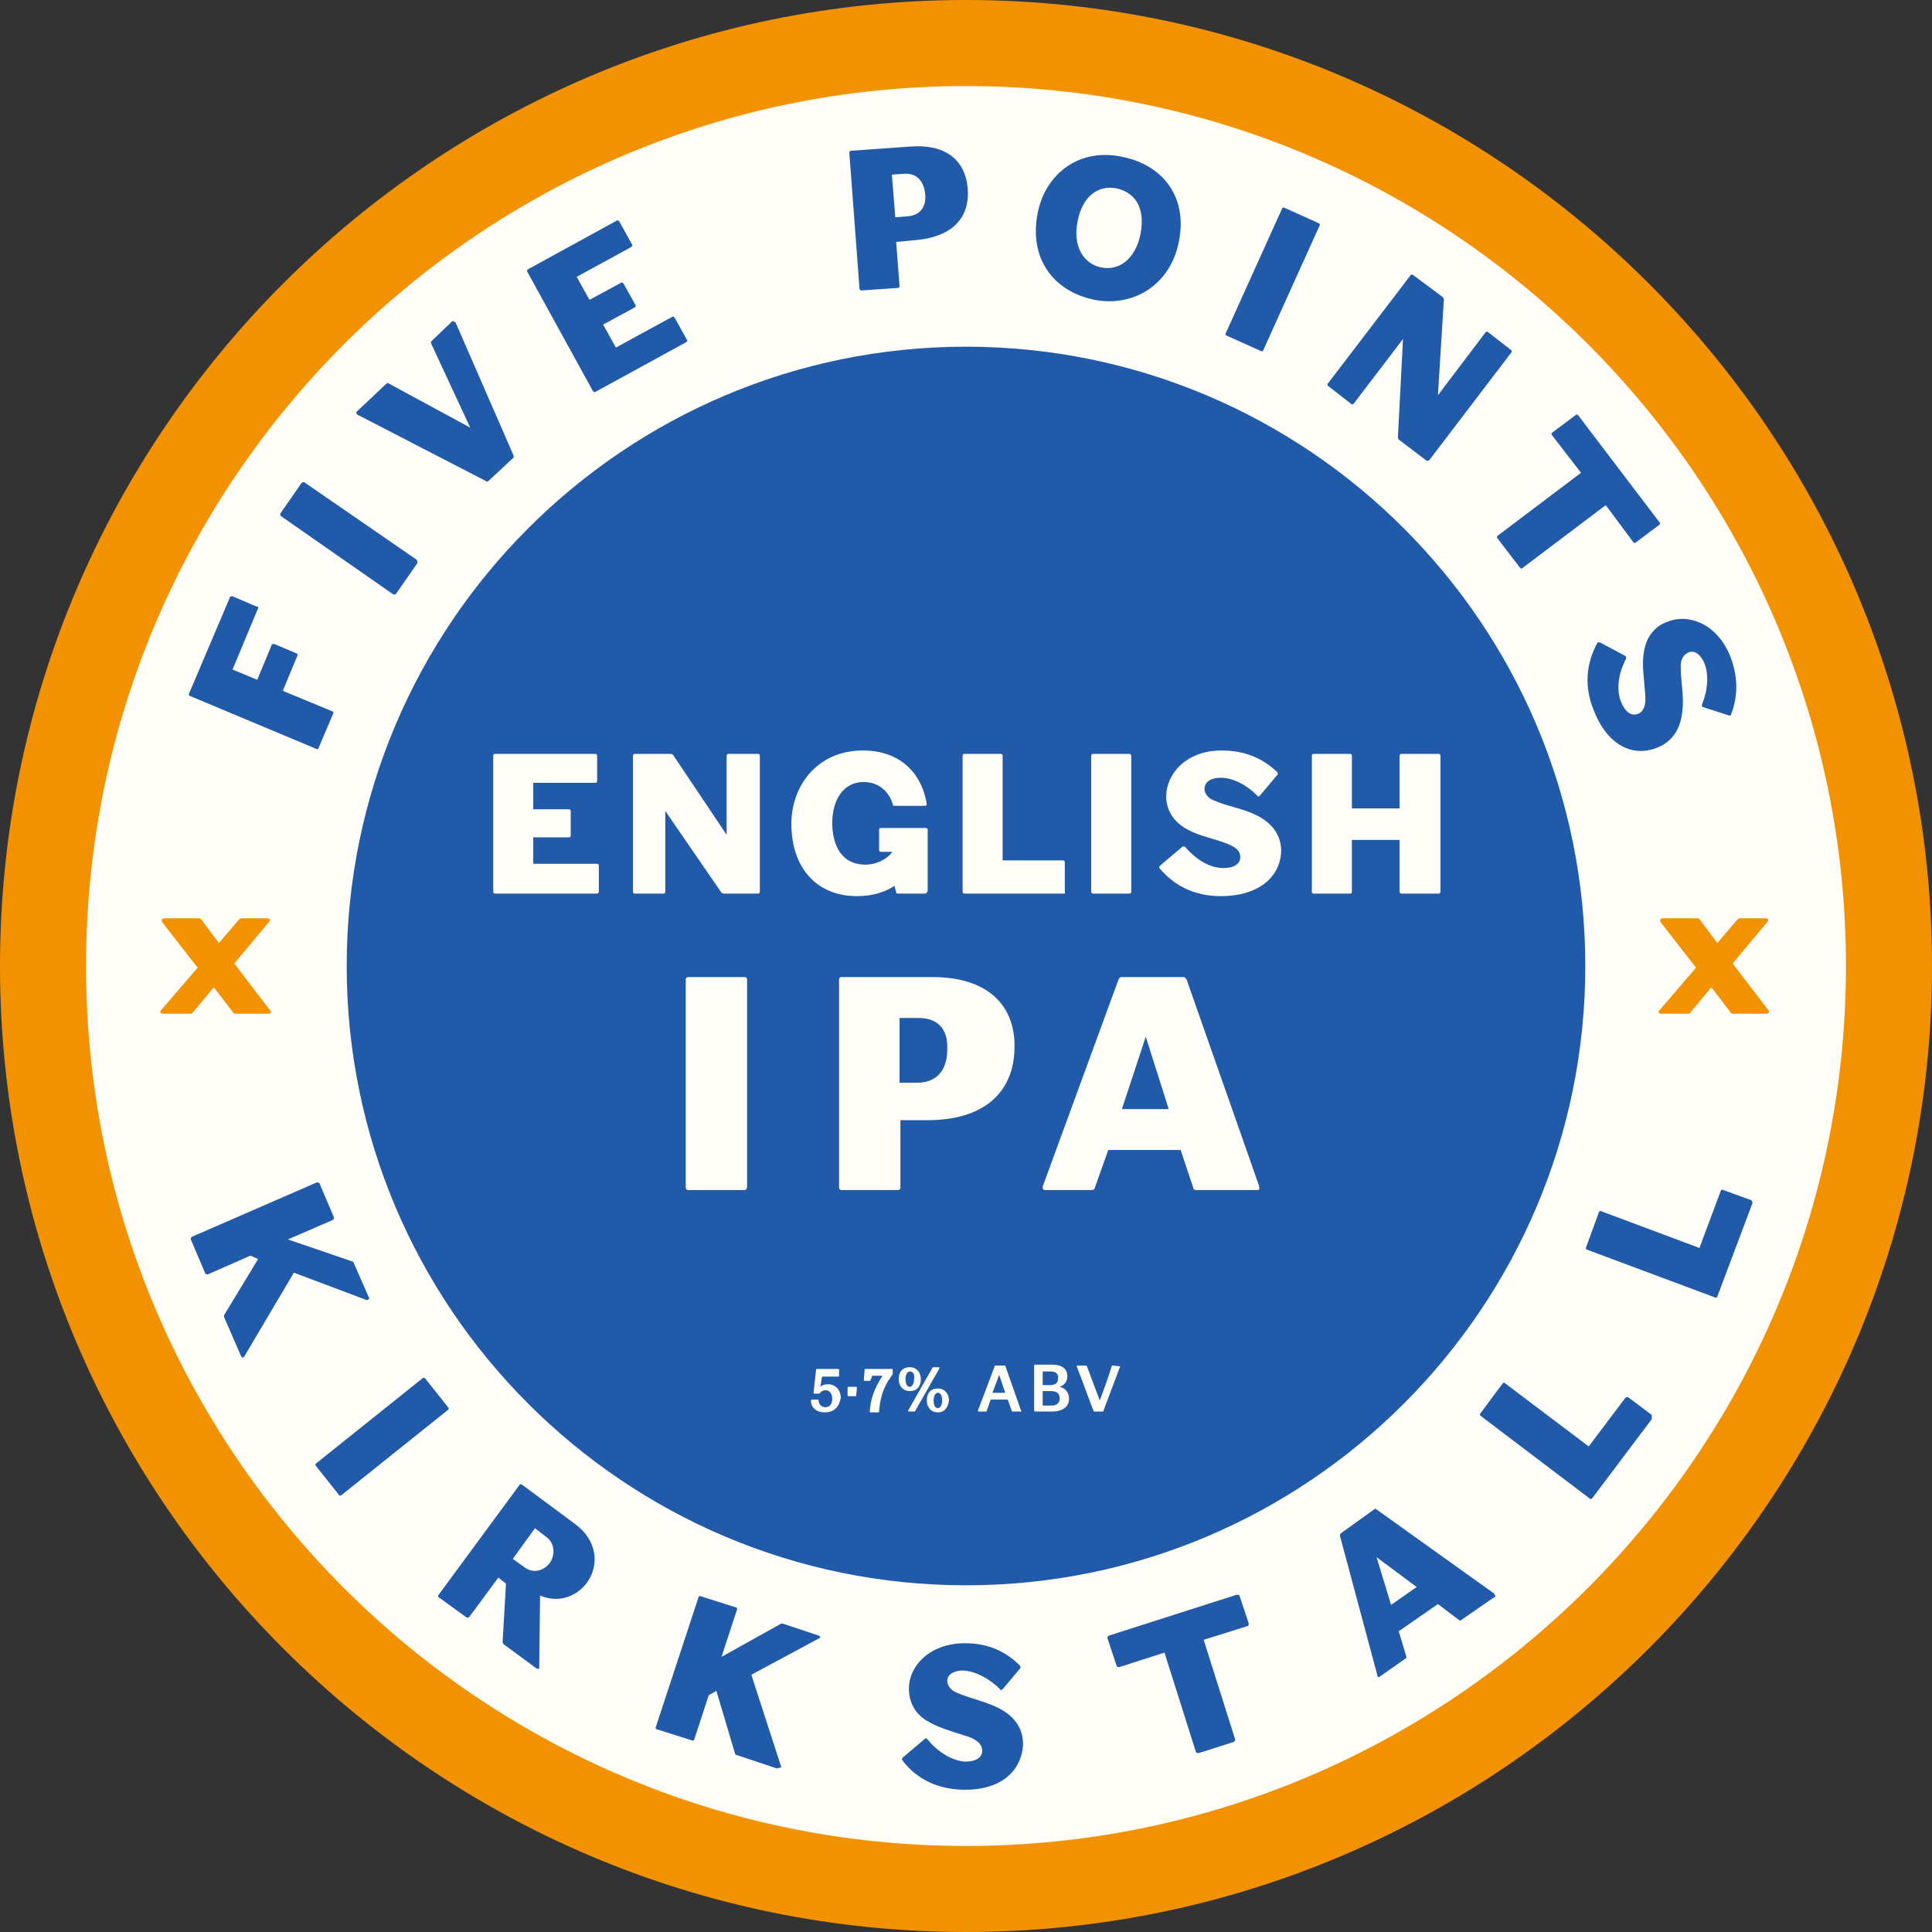 <?xml version="1.0" encoding="utf-8"?>
<!-- Generator: Adobe Illustrator 23.0.2, SVG Export Plug-In . SVG Version: 6.00 Build 0)  -->
<svg version="1.1" id="Layer_1" xmlns="http://www.w3.org/2000/svg" xmlns:xlink="http://www.w3.org/1999/xlink" x="0px" y="0px"
	 width="226.8px" height="226.8px" viewBox="0 0 226.8 226.8" style="enable-background:new 0 0 226.8 226.8;" xml:space="preserve"
	>
<rect x="0" y="0" width="226.8" height="226.8" fill="#333333" stroke="none"/>
<style type="text/css">
	.st0{display:none;}
	.st1{display:inline;}
	.st2{fill:#FFFDF8;}
	.st3{fill:#215AA8;}
	.st4{fill:#F39200;}
</style>
<g class="st0">
	<g class="st1">
		<g>
			<g>
				<g>
					<path class="st2" d="M-397.8,243.6l70.4,216.6l227.7,0l70.4-216.6l-184.2-133.9L-397.8,243.6z"/>
				</g>
			</g>
		</g>
	</g>
</g>
<g>
	<g>
		<path class="st2" d="M113.4,217.2c-57.3,0-103.8-46.6-103.8-103.8S56.1,9.6,113.4,9.6c57.3,0,103.8,46.6,103.8,103.8
			S170.7,217.2,113.4,217.2z"/>
		<path class="st3" d="M113.4,186.1c-40.1,0-72.7-32.6-72.7-72.7s32.6-72.7,72.7-72.7c40.1,0,72.7,32.6,72.7,72.7
			S153.5,186.1,113.4,186.1z"/>
	</g>
	<g>
		<g>
			<g>
				<g>
					<path class="st3" d="M30.3,71.4l-3,7.2l2.9,1.2l1.7-4.1c0-0.1,0.2-0.1,0.3-0.1l2.6,1.1c0.1,0,0.2,0.2,0.1,0.3l-1.7,4.1l5.8,2.4
						c0.1,0,0.2,0.2,0.1,0.3l-1.7,4c0,0.1-0.2,0.2-0.3,0.1l-14.8-6.2c-0.1,0-0.2-0.2-0.1-0.3l4.8-11.3c0-0.1,0.2-0.1,0.3-0.1
						l2.8,1.2C30.3,71.2,30.4,71.3,30.3,71.4z"/>
					<path class="st3" d="M49,66.1l-2.5,3.6c-0.1,0.1-0.2,0.1-0.3,0.1L33,60.6c-0.1-0.1-0.1-0.2-0.1-0.3l2.5-3.6
						c0.1-0.1,0.2-0.1,0.3-0.1l13.2,9.1C49,65.8,49,66,49,66.1z"/>
					<path class="st3" d="M53.5,37.9l6.8,15.6c0,0.1,0,0.2,0,0.2l-3,2.8c-0.1,0-0.2,0.1-0.2,0l-15.1-7.8c0,0-0.1,0-0.1-0.1
						c-0.1-0.1-0.1-0.2,0-0.3l3.5-3.3c0.1,0,0.2-0.1,0.2,0l9.6,5.2l-4.6-9.9c0-0.1,0-0.2,0-0.2l2.5-2.4
						C53.2,37.7,53.3,37.7,53.5,37.9C53.4,37.8,53.5,37.8,53.5,37.9z"/>
					<path class="st3" d="M80.5,40.2L69.9,46c-0.1,0.1-0.2,0-0.3-0.1l-7.7-14c-0.1-0.1,0-0.2,0.1-0.3l10.4-5.7
						c0.1-0.1,0.2,0,0.3,0.1l1.5,2.7c0.1,0.1,0,0.2-0.1,0.3l-6.4,3.5l1.5,2.7l3.7-2c0.1-0.1,0.2,0,0.3,0.1l1.4,2.5
						c0.1,0.1,0,0.2-0.1,0.3l-3.7,2l1.5,2.7l6.6-3.6c0.1-0.1,0.2,0,0.3,0.1l1.5,2.7C80.6,40,80.6,40.2,80.5,40.2z"/>
					<path class="st3" d="M107.3,28.2l-2.1,0.2l0.4,5.2c0,0.1-0.1,0.2-0.2,0.2l-4.3,0.3c-0.1,0-0.2-0.1-0.2-0.2l-1.2-16
						c0-0.1,0.1-0.2,0.2-0.2l7-0.5c4-0.3,6.4,1.5,6.7,4.9C113.9,25.8,111.5,27.9,107.3,28.2z M106.1,20.4l-1.4,0.1l0.4,5l1.4-0.1
						c1.4-0.1,2.3-1,2.1-2.7C108.4,21.1,107.5,20.3,106.1,20.4z"/>
					<path class="st3" d="M128.5,35.2c-4.9-1-7.7-4.9-6.7-10.1c0.8-4.4,4.6-7.8,9.9-6.7c5,1,7.7,4.9,6.7,9.9
						C137.5,33.2,133.3,36.1,128.5,35.2z M131,22.1c-2.2-0.4-4,1.1-4.5,3.9c-0.6,2.9,0.7,5,2.8,5.4c2,0.4,4-0.9,4.6-4
						C134.5,24.1,133,22.5,131,22.1z"/>
					<path class="st3" d="M148,41.2l-4-1.8c-0.1,0-0.2-0.2-0.1-0.3l6.6-14.6c0-0.1,0.2-0.2,0.3-0.1l4,1.8c0.1,0,0.2,0.2,0.1,0.3
						l-6.6,14.6C148.3,41.2,148.1,41.3,148,41.2z"/>
					<path class="st3" d="M167.5,54.1l-3.3-2.5c0,0-0.1-0.2-0.1-0.2l0.6-11.6l-5.8,7.6c-0.1,0.1-0.2,0.1-0.3,0l-2.7-2.1
						c-0.1-0.1-0.1-0.2,0-0.3l9.7-12.7c0.1-0.1,0.2-0.1,0.3,0l3.5,2.6c0,0,0.1,0.2,0.1,0.2l-0.7,11.3l5.6-7.4c0.1-0.1,0.2-0.1,0.3,0
						l2.7,2.1c0.1,0.1,0.1,0.2,0,0.3L167.8,54C167.7,54.1,167.6,54.1,167.5,54.1z"/>
					<path class="st3" d="M191.7,63.6l-3.2-4.3l-9.8,7.4c-0.1,0.1-0.2,0-0.3-0.1l-2.6-3.4c-0.1-0.1-0.1-0.2,0-0.3l9.8-7.4l-3.4-4.4
						c-0.1-0.1-0.1-0.2,0-0.3l2.8-2.1c0.1-0.1,0.2,0,0.3,0.1l9.5,12.5c0.1,0.1,0.1,0.2,0,0.3l-2.8,2.1
						C191.9,63.8,191.7,63.7,191.7,63.6z"/>
					<path class="st3" d="M187.1,83.4c-1.3-3.1-0.7-5.9,0.4-7.9c0,0,0.1-0.1,0.1-0.1c0.1,0,0.1,0,0.2,0l3,1.6
						c0.1,0.1,0.1,0.2,0.1,0.3c-0.9,1.7-1.2,3.6-0.6,5.1c0.5,1.2,1.2,1.7,2,1.4c1-0.4,0.9-1.9,0.8-2.7c-0.1-1.5-0.4-3.1-0.1-4.7
						c0.3-1.7,1.3-2.9,2.7-3.4c2.4-1,5.8,0.1,7.4,4c1.1,2.8,0.8,5.1,0.1,6.9c0,0.1-0.1,0.1-0.1,0.1c0,0-0.1,0-0.1,0l-3.1-1
						c-0.1,0-0.1-0.1-0.1-0.1c0,0,0-0.1,0-0.2c0.7-1.7,0.8-3.5,0.3-4.8c-0.5-1.2-1.3-1.6-1.9-1.3c-0.7,0.3-0.9,1-0.9,1.6
						c0,1.8,0.4,3.5,0.2,5.2c-0.2,2.4-1.4,3.7-2.8,4.3C191.7,89,188.7,87.5,187.1,83.4z"/>
				</g>
			</g>
			<g>
				<g>
					<g>
						<g>
							<path class="st3" d="M28.3,159.2l-2-4.6c0,0,0-0.2,0-0.2l4-6.6l-0.9-0.4l-5,2.2c-0.1,0-0.2,0-0.3-0.1l-1.7-4
								c0-0.1,0-0.2,0.1-0.3l14.7-6.4c0.1,0,0.2,0,0.3,0.1l1.7,4c0,0.1,0,0.2-0.1,0.3l-5.3,2.3l7.6,2.6c0,0,0.1,0.1,0.1,0.1l1.8,4.1
								c0.1,0.1,0,0.2-0.1,0.3c0,0-0.1,0-0.2,0l-8.5-3.2l-5.8,9.8c0,0.1-0.1,0.1-0.1,0.1C28.5,159.4,28.4,159.4,28.3,159.2z"/>
							<path class="st3" d="M39.8,175.5l-2.7-3.4c-0.1-0.1-0.1-0.2,0-0.3l12.5-10c0.1-0.1,0.2-0.1,0.3,0l2.7,3.4
								c0.1,0.1,0.1,0.2,0,0.3l-12.5,10C40,175.6,39.8,175.6,39.8,175.5z"/>
							<path class="st3" d="M62.9,195.8l-3.8-2.8c0,0-0.1-0.2-0.1-0.2l0.4-6.9l-0.9-0.7l-3.4,4.6c-0.1,0.1-0.2,0.1-0.3,0.1l-3.3-2.4
								c-0.1-0.1-0.1-0.2,0-0.3l9.5-12.9c0.1-0.1,0.2-0.1,0.3,0l6.2,4.6c2.6,1.9,2.9,4.8,1.4,6.9c-1.3,1.7-3.4,2.4-5.5,1.5l-0.1,8.5
								c0,0.1,0,0.1,0,0.1C63.1,195.9,63,195.9,62.9,195.8z M64.1,180.4l-1.3-1l-2.6,3.6l1.4,1c0.9,0.7,2.2,0.5,3-0.6
								C65.2,182.4,65.1,181.1,64.1,180.4z"/>
							<path class="st3" d="M91.2,207.6l-4.8-1.6c0,0-0.1-0.1-0.1-0.1l-2.2-7.4l-0.9,0.5l-1.7,5.2c0,0.1-0.2,0.2-0.3,0.1l-4.1-1.3
								c-0.1,0-0.2-0.2-0.1-0.3l5-15.2c0-0.1,0.2-0.2,0.3-0.1l4.1,1.3c0.1,0,0.2,0.2,0.1,0.3l-1.8,5.5l7-3.9c0,0,0.2,0,0.2,0
								l4.2,1.4c0.1,0,0.2,0.2,0.2,0.2c0,0-0.1,0.1-0.1,0.1l-8,4.3l3.5,10.8c0,0.1,0,0.1,0,0.1C91.4,207.5,91.3,207.6,91.2,207.6z"
								/>
							<path class="st3" d="M113,210.1c-3.4-0.1-5.7-1.6-7.1-3.5c0,0,0-0.1,0-0.1c0-0.1,0-0.1,0.1-0.2l2.6-2.2
								c0.1-0.1,0.2,0,0.3,0.1c1.2,1.5,2.9,2.5,4.4,2.6c1.3,0,2-0.5,2-1.3c0-1.1-1.4-1.6-2.2-1.8c-1.5-0.5-3-0.9-4.3-1.7
								c-1.5-0.9-2.1-2.3-2.1-3.8c0-2.6,2.4-5.3,6.6-5.3c3,0,5,1.2,6.4,2.6c0,0,0.1,0.1,0.1,0.2c0,0,0,0.1,0,0.1l-2.1,2.5
								c0,0-0.1,0.1-0.2,0.1c0,0-0.1,0-0.1-0.1c-1.3-1.3-2.9-2.1-4.3-2.2c-1.3,0-1.9,0.6-1.9,1.2c0,0.7,0.6,1.2,1.1,1.4
								c1.6,0.7,3.3,1,4.9,1.8c2.2,1.1,2.9,2.7,2.9,4.3C119.9,208,117.4,210.2,113,210.1z"/>
							<path class="st3" d="M146.4,190.9l-5.1,1.6l3.7,11.7c0,0.1,0,0.2-0.2,0.3l-4.1,1.3c-0.1,0-0.2,0-0.3-0.1l-3.7-11.7l-5.3,1.7
								c-0.1,0-0.2,0-0.3-0.1l-1.1-3.3c0-0.1,0-0.2,0.2-0.3l15-4.8c0.1,0,0.2,0,0.3,0.1l1.1,3.3
								C146.6,190.8,146.5,190.9,146.4,190.9z"/>
							<path class="st3" d="M175.4,187.5l-3.9,2.7c-0.1,0.1-0.2,0-0.2,0l-2.5-1.9l-4.6,3.2l0.9,3c0,0.1,0,0.2-0.1,0.2l-3,2.1
								c-0.1,0.1-0.2,0.1-0.3,0c0,0,0-0.1,0-0.1l-4.4-16.4c0-0.1,0-0.2,0.1-0.3l3.9-2.8c0.1-0.1,0.2-0.1,0.3,0l13.7,9.8
								c0,0,0.1,0,0.1,0.1C175.6,187.4,175.6,187.5,175.4,187.5z M161.6,182.8l1.7,5.6l3-2.1L161.6,182.8z"/>
							<path class="st3" d="M193.9,166.6l-7,9.3c-0.1,0.1-0.2,0.1-0.3,0l-12.8-9.7c-0.1-0.1-0.1-0.2,0-0.3l2.6-3.5
								c0.1-0.1,0.2-0.1,0.3,0l9.8,7.4l4.3-5.7c0.1-0.1,0.2-0.1,0.3-0.1l2.8,2.1C193.9,166.4,193.9,166.5,193.9,166.6z"/>
							<path class="st3" d="M205.7,141.3l-4.1,10.9c0,0.1-0.2,0.2-0.3,0.1l-15-5.6c-0.1,0-0.2-0.2-0.1-0.3l1.5-4.1
								c0-0.1,0.2-0.2,0.3-0.1l11.5,4.3l2.5-6.7c0-0.1,0.2-0.2,0.3-0.1l3.3,1.2C205.7,141.1,205.8,141.2,205.7,141.3z"/>
						</g>
					</g>
				</g>
			</g>
		</g>
	</g>
	<g>
		<g>
			<path class="st4" d="M31.6,119h-4c0,0-0.1,0-0.2-0.1l-2.3-3l-2.5,3c0,0-0.1,0.1-0.2,0.1h-3.3c-0.1,0-0.3-0.1-0.3-0.2
				c0,0,0-0.1,0.1-0.2l4.3-5l-4.2-5.4c0,0,0-0.1,0-0.2c0-0.1,0.1-0.2,0.3-0.2h4.1c0,0,0.1,0,0.2,0.1l2.1,2.8l2.4-2.8
				c0,0,0.2-0.1,0.2-0.1h3.1c0.1,0,0.3,0.1,0.3,0.2c0,0,0,0.1-0.1,0.2l-4.1,4.9l4.2,5.5c0,0,0.1,0.1,0.1,0.2
				C31.8,118.9,31.7,119,31.6,119z"/>
		</g>
	</g>
	<g>
		<g>
			<path class="st4" d="M207.4,119h-4c0,0-0.1,0-0.2-0.1l-2.3-3l-2.5,3c0,0-0.1,0.1-0.2,0.1H195c-0.1,0-0.3-0.1-0.3-0.2
				c0,0,0-0.1,0.1-0.2l4.3-5l-4.2-5.4c0,0,0-0.1,0-0.2c0-0.1,0.1-0.2,0.3-0.2h4.1c0,0,0.1,0,0.2,0.1l2.1,2.8l2.4-2.8
				c0,0,0.2-0.1,0.2-0.1h3.1c0.1,0,0.3,0.1,0.3,0.2c0,0,0,0.1-0.1,0.2l-4.1,4.9l4.2,5.5c0,0,0.1,0.1,0.1,0.2
				C207.6,118.9,207.5,119,207.4,119z"/>
		</g>
	</g>
	<g>
		<path class="st2" d="M96.8,165.8c-0.9,0-1.6-0.5-1.6-1.4v0c0,0,0-0.1,0.1-0.1h0.7c0,0,0.1,0,0.1,0.1c0,0.4,0.3,0.8,0.8,0.8
			c0.5,0,0.8-0.4,0.8-1c0-0.6-0.3-1-0.8-1c-0.2,0-0.5,0.1-0.7,0.4l0,0h-0.6c0,0-0.1,0-0.1-0.1l0.3-2.7c0,0,0-0.1,0.1-0.1h2.5
			c0,0,0.1,0,0.1,0.1v0.7c0,0,0,0.1-0.1,0.1h-1.9l-0.2,1.2c0.2-0.2,0.5-0.3,0.9-0.3c0.9,0,1.5,0.7,1.5,1.6
			C98.5,165.2,97.9,165.8,96.8,165.8z"/>
		<path class="st2" d="M100.5,163.9h-0.9c0,0-0.1,0-0.1-0.1v-0.9c0,0,0-0.1,0.1-0.1h0.9c0,0,0.1,0,0.1,0.1L100.5,163.9
			C100.5,163.9,100.5,163.9,100.5,163.9z"/>
		<path class="st2" d="M102.4,161.5C102.3,161.5,102.3,161.6,102.4,161.5l-0.2,0.5c0,0,0,0.1-0.1,0.1h-0.6c0,0-0.1,0-0.1-0.1v0
			l0.1-1.2c0,0,0-0.1,0.1-0.1h3.1c0,0,0.1,0,0.1,0.1v0.5l-0.2,0.3c-1,1.4-1.3,2.7-1.4,4.1c0,0,0,0.1-0.1,0.1h-0.9c0,0-0.1,0-0.1-0.1
			c0.1-1.3,0.4-2.5,1.5-4.2H102.4z"/>
		<path class="st2" d="M106.8,163.3c-0.8,0-1.3-0.6-1.3-1.4c0-0.8,0.4-1.4,1.3-1.4c0.8,0,1.3,0.6,1.3,1.4
			C108.1,162.7,107.7,163.3,106.8,163.3z M106.8,161c-0.3,0-0.5,0.4-0.5,0.9c0,0.6,0.2,0.9,0.5,0.9c0.3,0,0.5-0.4,0.5-0.9
			C107.4,161.3,107.2,161,106.8,161z M110.3,160.6l-2.9,5.1c0,0-0.1,0-0.1,0h-0.6c0,0-0.1,0-0.1-0.1c0,0,0,0,0,0l2.9-5.1
			c0,0,0,0,0.1,0h0.6C110.2,160.5,110.3,160.5,110.3,160.6C110.3,160.6,110.3,160.6,110.3,160.6z M110.1,165.8
			c-0.8,0-1.3-0.6-1.3-1.4c0-0.8,0.4-1.4,1.3-1.4c0.8,0,1.3,0.6,1.3,1.4C111.3,165.2,110.9,165.8,110.1,165.8z M110.1,163.5
			c-0.3,0-0.5,0.4-0.5,0.9c0,0.6,0.2,0.9,0.5,0.9c0.3,0,0.5-0.4,0.5-0.9C110.6,163.8,110.4,163.5,110.1,163.5z"/>
		<path class="st2" d="M119.9,165.7h-1c0,0-0.1,0-0.1,0l-0.5-1.4h-2l-0.5,1.4c0,0,0,0-0.1,0h-0.8c0,0-0.1,0-0.1-0.1c0,0,0,0,0,0
			l2-5.3c0,0,0,0,0.1,0h1c0,0,0.1,0,0.1,0L119.9,165.7C120,165.6,120,165.7,119.9,165.7C120,165.7,119.9,165.7,119.9,165.7z
			 M117.3,161.4l-0.8,2.1h1.5L117.3,161.4z"/>
		<path class="st2" d="M123.5,165.7h-2c0,0-0.1,0-0.1-0.1v-5.3c0,0,0-0.1,0.1-0.1h2c1.2,0,1.8,0.5,1.8,1.4c0,0.5-0.3,1-0.9,1.2
			c0.8,0.2,1.1,0.8,1.1,1.4C125.5,165.1,124.8,165.7,123.5,165.7z M123.4,161h-1v1.6h0.8c0.8,0,1-0.3,1-0.8
			C124.3,161.4,124,161,123.4,161z M123.3,163.3h-0.9v1.7h1.1c0.6,0,0.9-0.4,0.9-0.8C124.4,163.5,124,163.3,123.3,163.3z"/>
		<path class="st2" d="M131.5,160.4l-2,5.3c0,0,0,0-0.1,0h-0.9c0,0-0.1,0-0.1,0c-0.7-1.8-1.3-3.5-2-5.3c0,0,0,0,0,0
			c0,0,0-0.1,0.1-0.1h1c0,0,0.1,0,0.1,0.1c0.5,1.3,1,2.7,1.5,4c0.5-1.3,1-2.7,1.4-4c0,0,0-0.1,0.1-0.1L131.5,160.4
			C131.5,160.3,131.5,160.3,131.5,160.4C131.5,160.4,131.5,160.4,131.5,160.4z"/>
	</g>
	<g>
		<path class="st2" d="M70.1,104.9h-12c-0.1,0-0.2-0.1-0.2-0.2v-16c0-0.1,0.1-0.2,0.2-0.2h11.8c0.1,0,0.2,0.1,0.2,0.2v3
			c0,0.1-0.1,0.2-0.2,0.2h-7.3V95h4.2c0.1,0,0.2,0.1,0.2,0.2v2.9c0,0.1-0.1,0.2-0.2,0.2h-4.2v3.1h7.5c0.1,0,0.2,0.1,0.2,0.2v3
			C70.3,104.8,70.2,104.9,70.1,104.9z"/>
		<path class="st2" d="M89,104.9h-4.1c0,0-0.2-0.1-0.2-0.1l-6.6-9.6v9.5c0,0.1-0.1,0.2-0.2,0.2h-3.4c-0.1,0-0.2-0.1-0.2-0.2v-16
			c0-0.1,0.1-0.2,0.2-0.2h4.3c0,0,0.2,0.1,0.2,0.1l6.3,9.4v-9.3c0-0.1,0.1-0.2,0.2-0.2H89c0.1,0,0.2,0.1,0.2,0.2v16
			C89.2,104.8,89.1,104.9,89,104.9z"/>
		<path class="st2" d="M108.6,104.9h-3.2c-0.1,0-0.2,0-0.2-0.2L105,104c-1.1,0.7-2.5,1.2-4.4,1.2c-4.8,0-7.7-3.4-7.7-8.5
			c0-4.4,3-8.6,8.4-8.6c4.3,0,6.9,2.6,7.5,6.3v0c0,0.1-0.1,0.2-0.2,0.2h-3.6c-0.1,0-0.2,0-0.2-0.2c-0.4-1.4-1.6-2.6-3.4-2.6
			c-2.4,0-3.7,2.1-3.7,4.8c0,2.5,1,4.9,3.9,4.9c1.2,0,2.3-0.5,3.1-1.4v-0.1h-1.3c-0.1,0-0.2-0.1-0.2-0.2v-2.4c0-0.1,0.1-0.2,0.2-0.2
			h5.3c0.1,0,0.2,0.1,0.2,0.2v7.2C108.8,104.8,108.7,104.9,108.6,104.9z"/>
		<path class="st2" d="M124.9,104.9h-11.7c-0.1,0-0.2-0.1-0.2-0.2v-16c0-0.1,0.1-0.2,0.2-0.2h4.3c0.1,0,0.2,0.1,0.2,0.2V101h7.1
			c0.1,0,0.2,0.1,0.2,0.2v3.5C125.1,104.8,125,104.9,124.9,104.9z"/>
		<path class="st2" d="M132.6,104.9h-4.3c-0.1,0-0.2-0.1-0.2-0.2v-16c0-0.1,0.1-0.2,0.2-0.2h4.3c0.1,0,0.2,0.1,0.2,0.2v16
			C132.8,104.8,132.7,104.9,132.6,104.9z"/>
		<path class="st2" d="M143.3,105.2c-3.4,0-5.7-1.5-7.2-3.3c0,0,0-0.1,0-0.1c0-0.1,0-0.1,0.1-0.2l2.6-2.2c0.1-0.1,0.2,0,0.3,0
			c1.3,1.5,2.9,2.5,4.5,2.5c1.3,0,2-0.5,2-1.3c0-1.1-1.4-1.5-2.2-1.8c-1.5-0.5-3-0.8-4.3-1.6c-1.5-0.9-2.2-2.3-2.2-3.7
			c0-2.6,2.3-5.4,6.5-5.4c3,0,5,1.1,6.5,2.5c0,0,0.1,0.1,0.1,0.2s0,0.1,0,0.1l-2.1,2.5c0,0-0.1,0.1-0.2,0.1c0,0-0.1,0-0.1-0.1
			c-1.3-1.3-2.9-2.1-4.3-2.1c-1.3,0-1.9,0.6-1.9,1.3c0,0.7,0.6,1.2,1.2,1.4c1.6,0.7,3.3,0.9,4.9,1.7c2.2,1.1,2.9,2.7,2.9,4.2
			C150.3,103,147.7,105.2,143.3,105.2z"/>
		<path class="st2" d="M168.9,104.9h-4.4c-0.1,0-0.2-0.1-0.2-0.2v-6.1h-5.6v6.1c0,0.1-0.1,0.2-0.2,0.2h-4.3c-0.1,0-0.2-0.1-0.2-0.2
			v-16c0-0.1,0.1-0.2,0.2-0.2h4.3c0.1,0,0.2,0.1,0.2,0.2v6.2h5.6v-6.2c0-0.1,0.1-0.2,0.2-0.2h4.4c0.1,0,0.2,0.1,0.2,0.2v16
			C169.1,104.8,169,104.9,168.9,104.9z"/>
		<path class="st2" d="M87.4,139.7h-6.6c-0.2,0-0.3-0.1-0.3-0.3V115c0-0.2,0.1-0.3,0.3-0.3h6.6c0.2,0,0.3,0.1,0.3,0.3v24.3
			C87.7,139.5,87.6,139.7,87.4,139.7z"/>
		<path class="st2" d="M108.9,131.5h-3.2v7.9c0,0.2-0.1,0.3-0.3,0.3h-6.6c-0.2,0-0.3-0.1-0.3-0.3V115c0-0.2,0.1-0.3,0.3-0.3h10.7
			c6.1,0,9.6,3,9.6,8.1C119.1,128.5,115.2,131.5,108.9,131.5z M107.8,119.5h-2.2v7.6h2.1c2.1,0,3.5-1.3,3.5-3.9
			C111.3,120.8,110.1,119.5,107.8,119.5z"/>
		<path class="st2" d="M147.6,139.7h-7.2c-0.2,0-0.3-0.1-0.3-0.2l-1.5-4.5h-8.5l-1.6,4.5c0,0.1-0.2,0.2-0.3,0.2h-5.5
			c-0.2,0-0.3-0.1-0.3-0.3c0,0,0-0.1,0-0.1l8.9-24.3c0.1-0.2,0.2-0.3,0.3-0.3h7.3c0.2,0,0.3,0.1,0.4,0.3l8.5,24.2c0,0,0,0.1,0,0.1
			C147.9,139.6,147.8,139.7,147.6,139.7z M134.5,121.7l-2.8,8.5h5.5L134.5,121.7z"/>
	</g>
</g>
<path class="st4" d="M0,113.4c0,62.5,50.9,113.4,113.4,113.4s113.4-50.9,113.4-113.4S175.9,0,113.4,0S0,50.9,0,113.4z M10.1,113.4
	c0-57,46.4-103.3,103.3-103.3c57,0,103.3,46.4,103.3,103.3c0,57-46.4,103.3-103.3,103.3C56.4,216.7,10.1,170.4,10.1,113.4z"/>
</svg>

